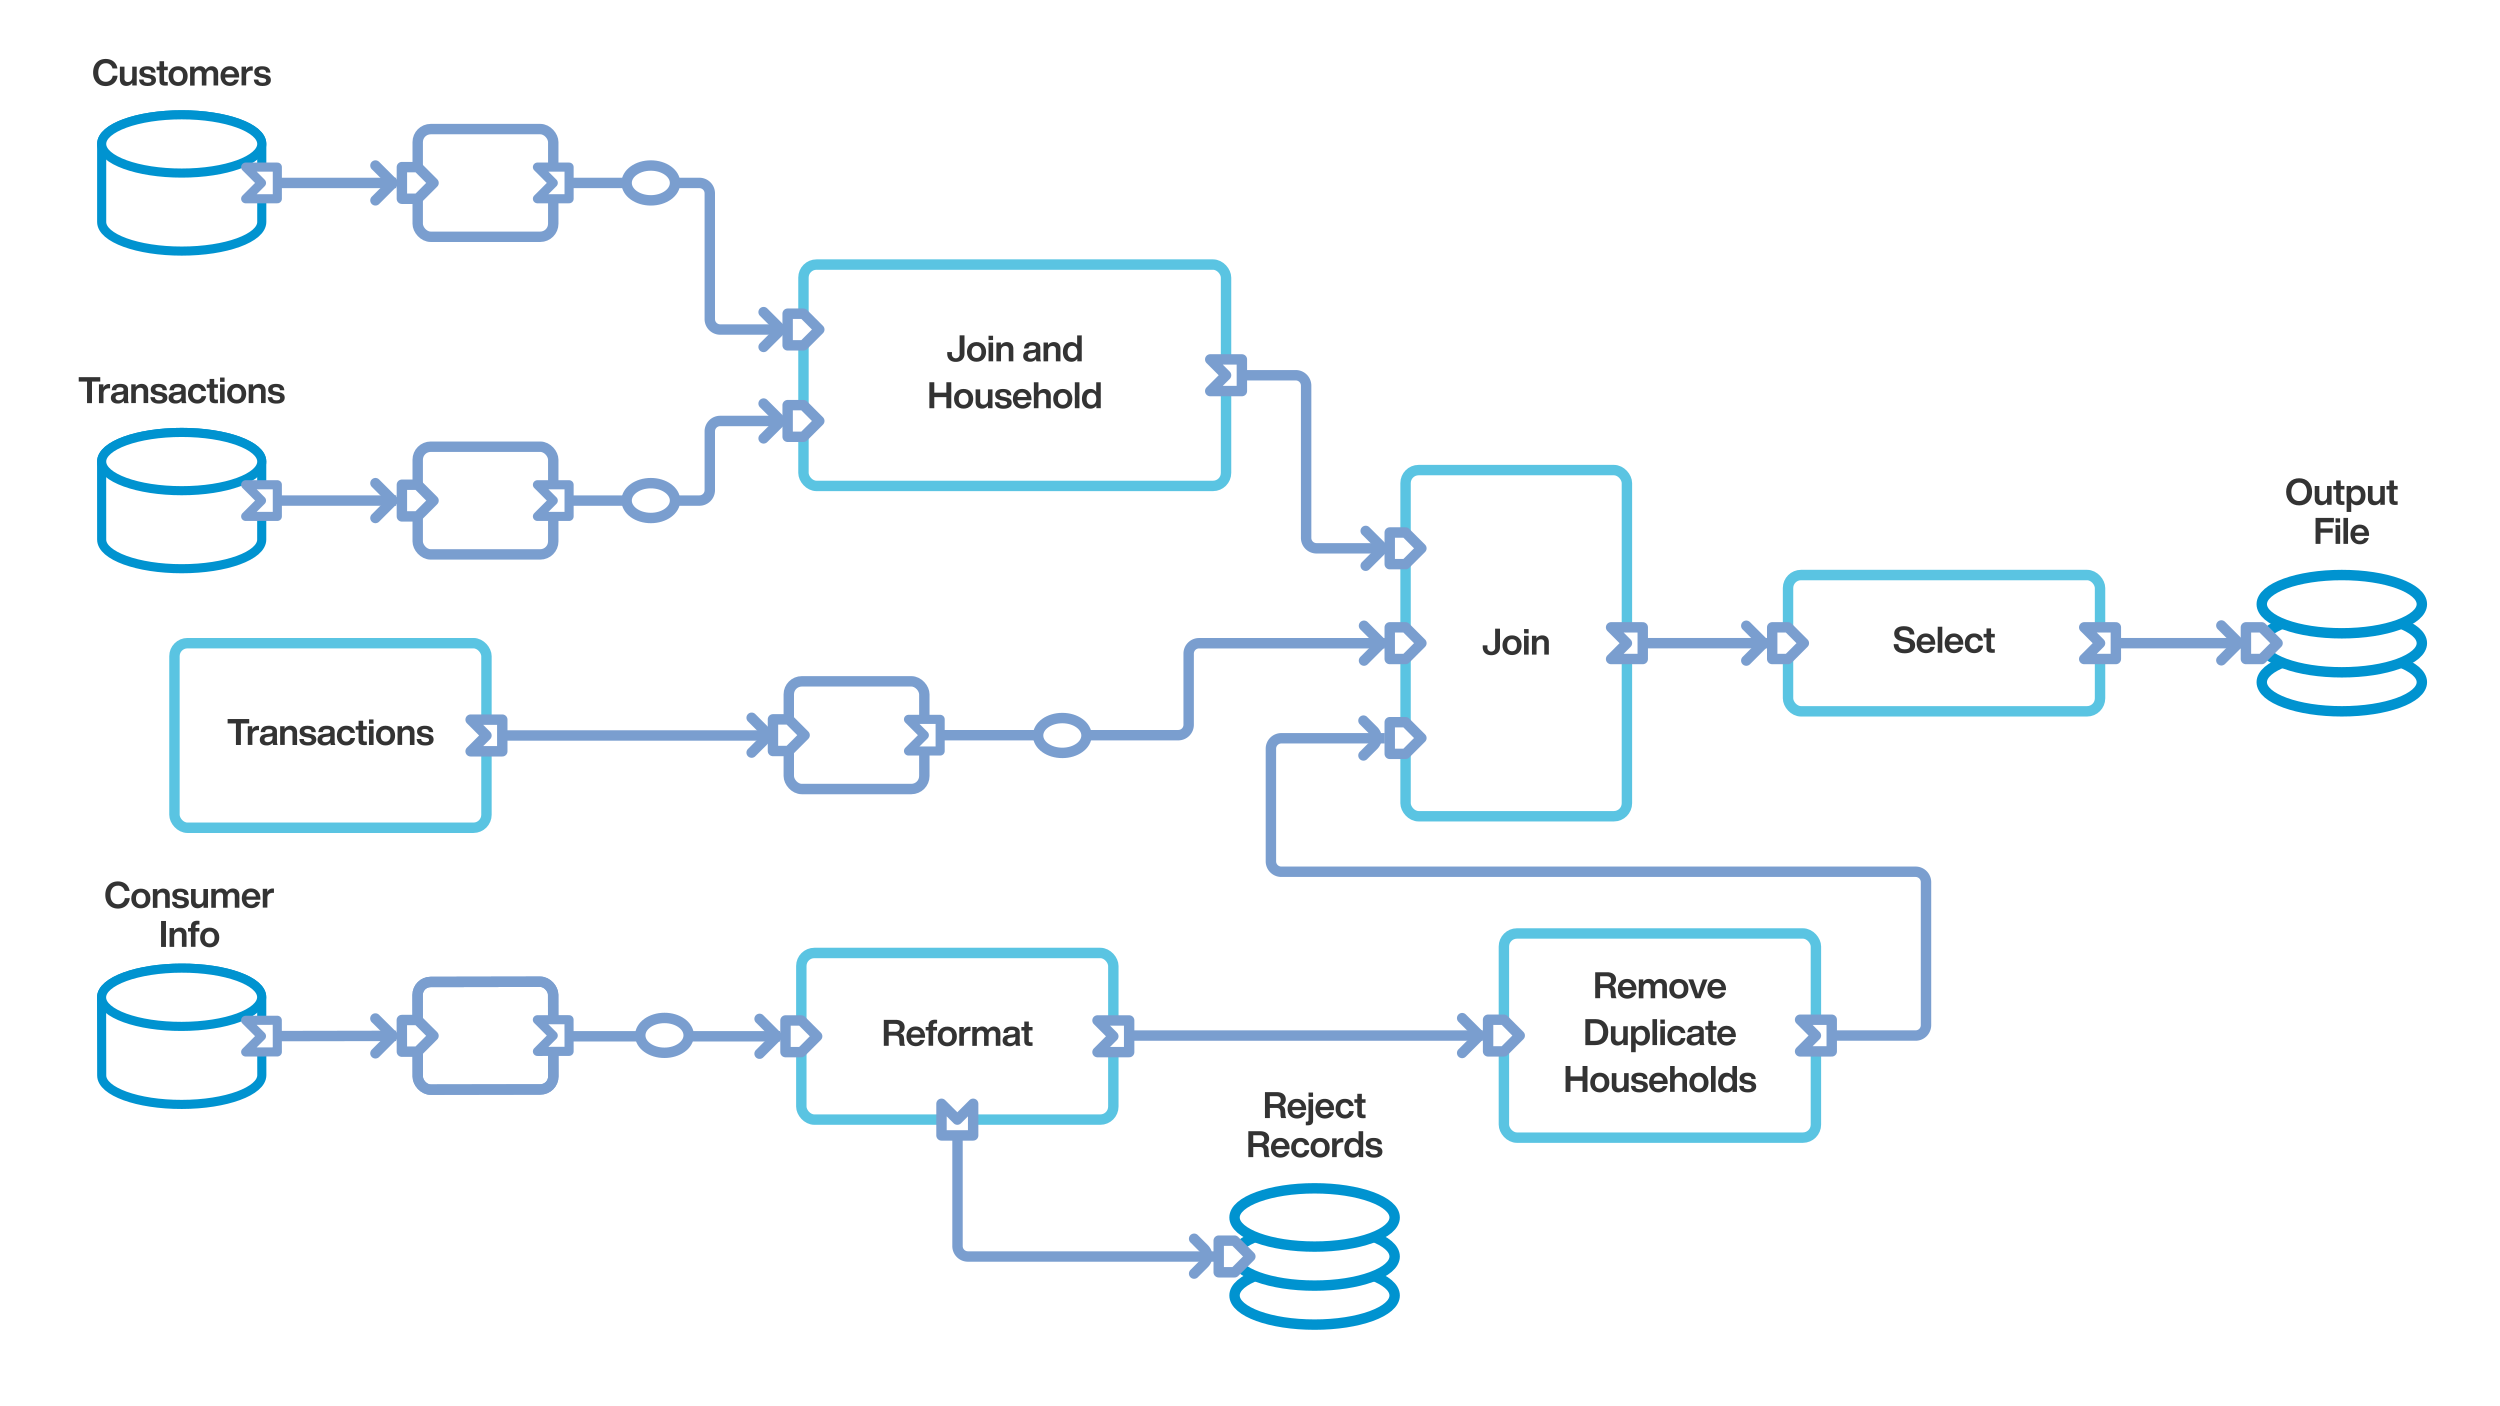 <svg id="Layer_1" data-name="Layer 1" xmlns="http://www.w3.org/2000/svg" xmlns:xlink="http://www.w3.org/1999/xlink" viewBox="0 0 1920 1080"><defs><filter id="Dropshadow_Rev02" x="0" y="0" width="200%" height="200%" name="Dropshadow_Rev02"><feOffset result="offOut" dx="6" dy="8" in="SourceGraphic"/><feColorMatrix result="matrixOut" values="0 0 0 0 0 0 0 0 0 0 0 0 0 0 0 0 0 0 0.5 0" in="offOut"/><feGaussianBlur result="blurOut" stdDeviation="10" in="matrixOut"/></filter></defs><g filter="url(#Dropshadow_Rev02)"><path d="M1071.09,965c0-5.76-6-11-15.82-15,9.83-4,15.82-9.22,15.82-15,0-12.36-27.53-22.38-61.48-22.38s-61.49,10-61.49,22.38c0,5.76,6,11,15.82,15-9.83,4-15.82,9.22-15.82,15s6,11,15.82,15c-9.83,4-15.82,9.22-15.82,15,0,12.36,27.53,22.38,61.49,22.38s61.48-10,61.48-22.38c0-5.76-6-11-15.82-15C1065.1,976,1071.09,970.73,1071.09,965Z" fill="#fff"/></g><path d="M933.47,965H743.37a8,8,0,0,1-8-8V827.62" fill="none" stroke="#7a9ecf" stroke-miterlimit="10" stroke-width="8"/><path d="M917.09,951.37l7.72,7.72a8,8,0,0,1,0,11.31l-7.72,7.72" fill="none" stroke="#7a9ecf" stroke-linecap="round" stroke-linejoin="round" stroke-width="8"/><line x1="1188.68" y1="493.96" x2="1357.02" y2="493.96" fill="none" stroke="#7a9ecf" stroke-miterlimit="10" stroke-width="8"/><polyline points="1341.14 480.58 1354.52 493.96 1341.14 507.34" fill="none" stroke="#7a9ecf" stroke-linecap="round" stroke-linejoin="round" stroke-width="8"/><line x1="1552.04" y1="493.96" x2="1722.37" y2="493.96" fill="none" stroke="#7a9ecf" stroke-miterlimit="10" stroke-width="8"/><polyline points="1705.99 480.36 1719.37 493.74 1705.99 507.12" fill="none" stroke="#7a9ecf" stroke-linecap="round" stroke-linejoin="round" stroke-width="8"/><line x1="312.81" y1="564.85" x2="593.63" y2="564.85" fill="none" stroke="#7a9ecf" stroke-miterlimit="10" stroke-width="8"/><polyline points="577.26 551.24 590.63 564.62 577.26 578" fill="none" stroke="#7a9ecf" stroke-linecap="round" stroke-linejoin="round" stroke-width="8"/><path d="M424.91,140.5H537.12a8,8,0,0,1,8,8v96.58a8,8,0,0,0,8,8h49.29" fill="none" stroke="#7a9ecf" stroke-miterlimit="10" stroke-width="8"/><polyline points="586.44 239.7 599.82 253.08 586.44 266.45" fill="none" stroke="#7a9ecf" stroke-linecap="round" stroke-miterlimit="10" stroke-width="8"/><path d="M887.31,288.19h107.8a8,8,0,0,1,8,8V413.11a8,8,0,0,0,8,8h53.71" fill="none" stroke="#7a9ecf" stroke-miterlimit="10" stroke-width="8"/><polyline points="1048.85 407.74 1062.23 421.12 1048.85 434.49" fill="none" stroke="#7a9ecf" stroke-linecap="round" stroke-miterlimit="10" stroke-width="8"/><path d="M424.9,384.44H537.12a8,8,0,0,0,8-8V331.3a8,8,0,0,1,8-8h49.29" fill="none" stroke="#7a9ecf" stroke-miterlimit="10" stroke-width="8"/><polyline points="586.44 309.92 599.82 323.3 586.44 336.68" fill="none" stroke="#7a9ecf" stroke-linecap="round" stroke-miterlimit="10" stroke-width="8"/><path d="M709.89,564.62h195a8,8,0,0,0,8-8V502a8,8,0,0,1,8-8h142.68" fill="none" stroke="#7a9ecf" stroke-miterlimit="10" stroke-width="8"/><polyline points="1047.55 480.58 1060.93 493.96 1047.55 507.34" fill="none" stroke="#7a9ecf" stroke-linecap="round" stroke-miterlimit="10" stroke-width="8"/><line x1="133.98" y1="140.5" x2="304.31" y2="140.5" fill="none" stroke="#7a9ecf" stroke-miterlimit="10" stroke-width="8"/><polyline points="288.34 127.12 301.72 140.5 288.34 153.88" fill="none" stroke="#7a9ecf" stroke-linecap="round" stroke-miterlimit="10" stroke-width="8"/><line x1="133.98" y1="384.44" x2="304.31" y2="384.44" fill="none" stroke="#7a9ecf" stroke-miterlimit="10" stroke-width="8"/><polyline points="288.34 371.06 301.72 384.44 288.34 397.82" fill="none" stroke="#7a9ecf" stroke-linecap="round" stroke-miterlimit="10" stroke-width="8"/><g filter="url(#Dropshadow_Rev02)"><rect x="617.06" y="203.19" width="324.54" height="170" rx="10" fill="#fff"/></g><rect x="617.06" y="203.19" width="324.54" height="170" rx="10" fill="#fff"/><rect x="617.06" y="203.19" width="324.54" height="170" rx="10" fill="none" stroke="#5ac4e2" stroke-miterlimit="10" stroke-width="8"/><g filter="url(#Dropshadow_Rev02)"><rect x="1079.47" y="361.03" width="170" height="265.85" rx="10" fill="#fff"/></g><rect x="1079.47" y="361.03" width="170" height="265.85" rx="10" fill="#fff"/><rect x="1079.47" y="361.03" width="170" height="265.85" rx="10" fill="none" stroke="#5ac4e2" stroke-miterlimit="10" stroke-width="8"/><g filter="url(#Dropshadow_Rev02)"><rect x="1373.21" y="441.62" width="239.62" height="104.68" rx="10" fill="#fff"/></g><rect x="1373.21" y="441.62" width="239.62" height="104.68" rx="10" fill="#fff"/><rect x="1373.21" y="441.62" width="239.62" height="104.68" rx="10" fill="none" stroke="#5ac4e2" stroke-miterlimit="10" stroke-width="8"/><polygon points="1067.32 506.12 1067.32 481.81 1079.47 481.81 1091.63 493.96 1079.47 506.12 1067.32 506.12" fill="#fff" stroke="#7a9ecf" stroke-linejoin="round" stroke-width="8"/><polygon points="1067.32 433.27 1067.32 408.96 1079.47 408.96 1091.63 421.12 1079.47 433.27 1067.32 433.27" fill="#fff" stroke="#7a9ecf" stroke-linejoin="round" stroke-width="8"/><polygon points="1067.32 578.96 1067.32 554.65 1079.47 554.65 1091.63 566.81 1079.47 578.96 1067.32 578.96" fill="#fff" stroke="#7a9ecf" stroke-linejoin="round" stroke-width="8"/><polygon points="1361.05 506.12 1361.05 481.81 1373.21 481.81 1385.36 493.96 1373.21 506.12 1361.05 506.12" fill="#fff" stroke="#7a9ecf" stroke-linejoin="round" stroke-width="8"/><g filter="url(#Dropshadow_Rev02)"><path d="M1860,494c0-5.76-6-11-15.82-15,9.83-4,15.82-9.22,15.82-15,0-12.36-27.53-22.38-61.48-22.38S1737,451.64,1737,464c0,5.76,6,11,15.82,15-9.83,4-15.82,9.22-15.82,15s6,11,15.82,15c-9.83,4-15.82,9.22-15.82,15,0,12.36,27.53,22.38,61.49,22.38s61.48-10,61.48-22.38c0-5.76-6-11-15.82-15C1854,505,1860,499.72,1860,494Z" fill="#fff"/></g><ellipse cx="1798.51" cy="523.92" rx="61.48" ry="22.38" fill="#fff"/><ellipse cx="1798.51" cy="523.92" rx="61.48" ry="22.38" fill="none" stroke="#0093d0" stroke-miterlimit="10" stroke-width="8"/><ellipse cx="1798.51" cy="493.96" rx="61.48" ry="22.38" fill="#fff"/><ellipse cx="1798.51" cy="493.96" rx="61.48" ry="22.38" fill="none" stroke="#0093d0" stroke-miterlimit="10" stroke-width="8"/><ellipse cx="1798.51" cy="464" rx="61.48" ry="22.38" fill="#fff"/><ellipse cx="1798.51" cy="464" rx="61.48" ry="22.38" fill="none" stroke="#0093d0" stroke-miterlimit="10" stroke-width="8"/><polygon points="1724.87 506.12 1724.87 481.81 1737.02 481.81 1749.18 493.96 1737.02 506.12 1724.87 506.12" fill="#fff" stroke="#7a9ecf" stroke-linejoin="round" stroke-width="8"/><g filter="url(#Dropshadow_Rev02)"><path d="M78.08,170.46c0,12.36,27.52,22.38,61.48,22.38s61.48-10,61.48-22.38V110.54c0-12.36-27.52-22.38-61.48-22.38s-61.48,10-61.48,22.38Z" fill="#fff"/></g><path d="M78.08,170.46c0,12.36,27.52,22.38,61.48,22.38s61.48-10,61.48-22.38V110.54c0-12.36-27.52-22.38-61.48-22.38s-61.48,10-61.48,22.38Z" fill="#fff"/><path d="M78.08,170.46c0,12.36,27.52,22.38,61.48,22.38s61.48-10,61.48-22.38V110.54c0-12.36-27.52-22.38-61.48-22.38s-61.48,10-61.48,22.38Z" fill="none" stroke="#0093d0" stroke-miterlimit="10" stroke-width="7"/><ellipse cx="139.56" cy="110.54" rx="61.48" ry="22.38" fill="#fff"/><ellipse cx="139.56" cy="110.54" rx="61.48" ry="22.38" fill="none" stroke="#0093d0" stroke-miterlimit="10" stroke-width="7"/><polygon points="212.99 152.65 212.99 128.34 188.68 128.34 200.83 140.5 188.68 152.65 212.99 152.65" fill="#fff" stroke="#7a9ecf" stroke-linejoin="round" stroke-width="7"/><g filter="url(#Dropshadow_Rev02)"><path d="M78.08,414.4c0,12.36,27.52,22.38,61.48,22.38S201,426.76,201,414.4V354.48c0-12.36-27.52-22.38-61.48-22.38s-61.48,10-61.48,22.38Z" fill="#fff"/></g><path d="M78.08,414.4c0,12.36,27.52,22.38,61.48,22.38S201,426.76,201,414.4V354.48c0-12.36-27.52-22.38-61.48-22.38s-61.48,10-61.48,22.38Z" fill="#fff"/><path d="M78.08,414.4c0,12.36,27.52,22.38,61.48,22.38S201,426.76,201,414.4V354.48c0-12.36-27.52-22.38-61.48-22.38s-61.48,10-61.48,22.38Z" fill="none" stroke="#0093d0" stroke-miterlimit="10" stroke-width="7"/><ellipse cx="139.56" cy="354.48" rx="61.48" ry="22.38" fill="#fff"/><ellipse cx="139.56" cy="354.48" rx="61.48" ry="22.38" fill="none" stroke="#0093d0" stroke-miterlimit="10" stroke-width="7"/><polygon points="212.99 396.59 212.99 372.29 188.68 372.29 200.83 384.44 188.68 396.59 212.99 396.59" fill="#fff" stroke="#7a9ecf" stroke-linejoin="round" stroke-width="7"/><polygon points="953.76 300.34 953.76 276.04 929.45 276.03 941.61 288.19 929.45 300.34 953.76 300.34" fill="#fff" stroke="#7a9ecf" stroke-linejoin="round" stroke-width="8"/><polygon points="1261.63 506.12 1261.63 481.81 1237.32 481.81 1249.47 493.96 1237.32 506.12 1261.63 506.12" fill="#fff" stroke="#7a9ecf" stroke-linejoin="round" stroke-width="8"/><polygon points="1624.98 506.12 1624.98 481.81 1600.67 481.81 1612.83 493.96 1600.67 506.12 1624.98 506.12" fill="#fff" stroke="#7a9ecf" stroke-linejoin="round" stroke-width="8"/><path d="M71.52,55.69c0-6.44,3.89-10.42,9.66-10.42,4.43,0,8.18,2.38,9,7.31H86.39a5,5,0,0,0-5.21-4c-3.55,0-5.71,2.66-5.71,7.11s2.16,7.11,5.71,7.11a5.16,5.16,0,0,0,5.35-4.65h3.78c-.56,5.27-4.56,7.95-9.13,7.95C75.5,66.1,71.52,62.13,71.52,55.69Z" fill="#333"/><path d="M105,51.21V65.66h-3.42v-2.1A5.32,5.32,0,0,1,97.08,66c-3,0-5-1.76-5-5.21V51.21h3.53v9a2.41,2.41,0,0,0,2.72,2.74c1.54,0,3.22-1.06,3.22-3.64V51.21Z" fill="#333"/><path d="M106.77,61.06h3.45c.19,1.82,1.12,2.47,3.22,2.47s2.85-.65,2.85-1.74-.64-1.54-2.83-1.9l-1.65-.28c-3.11-.53-4.73-1.91-4.73-4.37,0-2.72,2.13-4.37,6-4.37,4.45,0,6.27,1.94,6.39,4.9h-3.34c-.08-1.85-1.23-2.38-3.05-2.38s-2.52.65-2.52,1.68.84,1.49,2.41,1.77l1.82.28c3.47.61,5,1.9,5,4.39,0,2.91-2.38,4.54-6.41,4.54S107,64.56,106.77,61.06Z" fill="#333"/><path d="M126,53.9v7.81c0,.95.47,1.26,1.65,1.26h1.2v2.69c-.64,0-1.29.11-1.85.11-3,0-4.5-1-4.5-3.7V53.9h-2.24V51.21h2.24V47H126v4.2h2.85V53.9Z" fill="#333"/><path d="M129.43,58.43c0-4.59,3-7.56,7.37-7.56s7.33,3,7.33,7.56S141.19,66,136.8,66,129.43,63,129.43,58.43Zm11.12,0c0-3-1.48-4.65-3.75-4.65s-3.75,1.6-3.75,4.65,1.45,4.65,3.75,4.65S140.55,61.48,140.55,58.43Z" fill="#333"/><path d="M167.54,56.11v9.55H164v-9c0-1.85-.81-2.75-2.49-2.75s-3,1.07-3,3.78v8H155v-9c0-1.85-.84-2.75-2.52-2.75-1.48,0-3,1.07-3,3.78v8H146V51.21h3.41v2.07a4.71,4.71,0,0,1,4.12-2.41A4.58,4.58,0,0,1,158,53.56a5.21,5.21,0,0,1,4.48-2.69C165.72,50.87,167.54,52.92,167.54,56.11Z" fill="#333"/><path d="M183.67,59.52H172.86c.26,2.58,1.71,3.73,3.76,3.73a3.29,3.29,0,0,0,3.3-2.07h3.39c-.73,2.94-3.25,4.81-6.72,4.81-4.26,0-7.2-2.94-7.2-7.56s2.86-7.56,7.14-7.56c4.43,0,7.14,3.22,7.14,7.82Zm-10.78-2.46h7.25a3.57,3.57,0,0,0-3.64-3.44C174.63,53.62,173.23,54.68,172.89,57.06Z" fill="#333"/><path d="M194.12,51v3.25h-.9c-2.6,0-4.17,1.29-4.17,4v7.34h-3.53V51.21h3.42v2.57a4.41,4.41,0,0,1,4.31-2.8A4.25,4.25,0,0,1,194.12,51Z" fill="#333"/><path d="M194.91,61.06h3.44c.2,1.82,1.13,2.47,3.23,2.47s2.85-.65,2.85-1.74-.64-1.54-2.83-1.9L200,59.61c-3.11-.53-4.73-1.91-4.73-4.37,0-2.72,2.13-4.37,6-4.37,4.45,0,6.27,1.94,6.39,4.9h-3.34c-.08-1.85-1.23-2.38-3-2.38s-2.52.65-2.52,1.68.84,1.49,2.41,1.77l1.82.28c3.47.61,5,1.9,5,4.39,0,2.91-2.38,4.54-6.41,4.54S195.14,64.56,194.91,61.06Z" fill="#333"/><g filter="url(#Dropshadow_Rev02)"><rect x="320.8" y="343.08" width="104.1" height="82.71" rx="10" fill="#fff"/></g><rect x="320.8" y="343.08" width="104.1" height="82.71" rx="10" fill="#fff"/><rect x="320.8" y="343.08" width="104.1" height="82.71" rx="10" fill="none" stroke="#7a9ecf" stroke-miterlimit="10" stroke-width="8"/><polygon points="308.65 396.59 308.65 372.29 320.81 372.29 332.96 384.44 320.81 396.59 308.65 396.59" fill="#fff" stroke="#7a9ecf" stroke-linejoin="round" stroke-width="8"/><polygon points="437.06 396.59 437.06 372.29 412.75 372.29 424.9 384.44 412.75 396.59 437.06 396.59" fill="#fff" stroke="#7a9ecf" stroke-linejoin="round" stroke-width="7"/><g filter="url(#Dropshadow_Rev02)"><rect x="320.8" y="99.14" width="104.1" height="82.71" rx="10" fill="#fff"/></g><rect x="320.8" y="99.14" width="104.1" height="82.71" rx="10" fill="#fff"/><rect x="320.8" y="99.14" width="104.1" height="82.71" rx="10" fill="none" stroke="#7a9ecf" stroke-miterlimit="10" stroke-width="8"/><polygon points="308.65 152.65 308.65 128.34 320.81 128.34 332.96 140.5 320.81 152.65 308.65 152.65" fill="#fff" stroke="#7a9ecf" stroke-linejoin="round" stroke-width="8"/><polygon points="437.06 152.65 437.06 128.34 412.75 128.34 424.9 140.5 412.75 152.65 437.06 152.65" fill="#fff" stroke="#7a9ecf" stroke-linejoin="round" stroke-width="7"/><g filter="url(#Dropshadow_Rev02)"><rect x="605.79" y="523.27" width="104.1" height="82.71" rx="10" fill="#fff"/></g><rect x="605.79" y="523.27" width="104.1" height="82.71" rx="10" fill="#fff"/><rect x="605.79" y="523.27" width="104.1" height="82.71" rx="10" fill="none" stroke="#7a9ecf" stroke-miterlimit="10" stroke-width="8"/><polygon points="593.63 576.77 593.63 552.47 605.79 552.47 617.94 564.62 605.79 576.77 593.63 576.77" fill="#fff" stroke="#7a9ecf" stroke-linejoin="round" stroke-width="8"/><polygon points="722.04 576.77 722.04 552.47 697.73 552.47 709.89 564.62 697.73 576.77 722.04 576.77" fill="#fff" stroke="#7a9ecf" stroke-linejoin="round" stroke-width="7"/><path d="M77,293.05H70.65V309.6H66.84V293.05H60.46v-3.39H77Z" fill="#333"/><path d="M84.55,295v3.25h-.9c-2.6,0-4.17,1.29-4.17,4v7.34H76V295.15h3.42v2.57a4.41,4.41,0,0,1,4.31-2.8A4.25,4.25,0,0,1,84.55,295Z" fill="#333"/><path d="M95.41,309.6a4.51,4.51,0,0,1-.39-1.77,5.36,5.36,0,0,1-4.65,2.1c-3.08,0-5.21-1.54-5.21-4.34,0-2.41,1.46-4.11,5.54-4.51l2.19-.19c1.34-.17,2-.59,2-1.65s-.59-1.8-2.63-1.8-2.86.54-3,2.3H85.83c.2-3.05,2-4.93,6.5-4.93,4.31,0,6,1.74,6,4.34v7.7a5.4,5.4,0,0,0,.59,2.75Zm-.48-5.72v-1.31a2.86,2.86,0,0,1-1.65.59l-1.9.22c-2,.22-2.61.92-2.61,2.07s.81,2,2.44,2C93.08,307.41,94.93,306.4,94.93,303.88Z" fill="#333"/><path d="M113.79,300v9.58h-3.53v-9a2.41,2.41,0,0,0-2.71-2.75c-1.54,0-3.22,1.07-3.22,3.64v8.1H100.8V295.15h3.41v2.07a5.35,5.35,0,0,1,4.51-2.41C111.75,294.81,113.79,296.58,113.79,300Z" fill="#333"/><path d="M115.48,305h3.44c.2,1.82,1.12,2.47,3.22,2.47s2.86-.65,2.86-1.74-.65-1.54-2.83-1.9l-1.65-.28c-3.11-.53-4.73-1.91-4.73-4.37,0-2.72,2.12-4.37,6-4.37,4.45,0,6.27,1.94,6.38,4.9h-3.33c-.08-1.85-1.23-2.38-3-2.38s-2.52.65-2.52,1.68.84,1.49,2.41,1.77l1.82.28c3.47.61,5,1.9,5,4.39,0,2.91-2.38,4.54-6.41,4.54S115.7,308.5,115.48,305Z" fill="#333"/><path d="M139.75,309.6a4.68,4.68,0,0,1-.4-1.77,5.35,5.35,0,0,1-4.64,2.1c-3.08,0-5.21-1.54-5.21-4.34,0-2.41,1.45-4.11,5.54-4.51l2.19-.19c1.34-.17,2-.59,2-1.65s-.59-1.8-2.63-1.8-2.86.54-3,2.3h-3.47c.2-3.05,2-4.93,6.5-4.93,4.31,0,6,1.74,6,4.34v7.7a5.51,5.51,0,0,0,.58,2.75Zm-.48-5.72v-1.31a2.89,2.89,0,0,1-1.65.59l-1.91.22c-2,.22-2.6.92-2.6,2.07s.81,2,2.44,2C137.42,307.41,139.27,306.4,139.27,303.88Z" fill="#333"/><path d="M144.38,302.37c0-4.62,2.83-7.56,7.14-7.56,3.78,0,6.3,2.16,6.72,5.55h-3.52a3,3,0,0,0-3.2-2.61c-2.1,0-3.52,1.46-3.52,4.62s1.48,4.62,3.52,4.62a3.07,3.07,0,0,0,3.25-2.77h3.53c-.39,3.53-3.08,5.71-6.78,5.71C147.24,309.93,144.38,307,144.38,302.37Z" fill="#333"/><path d="M164.52,297.84v7.81c0,1,.48,1.26,1.65,1.26h1.21v2.69c-.65,0-1.29.11-1.85.11-3.05,0-4.51-1-4.51-3.7v-8.17h-2.24v-2.69H161V291h3.5v4.2h2.86v2.69Z" fill="#333"/><path d="M169,295.15h3.52V309.6H169Zm0-5.18h3.48v3.3H169Z" fill="#333"/><path d="M174.39,302.37c0-4.59,3-7.56,7.36-7.56s7.34,3,7.34,7.56-2.94,7.56-7.34,7.56S174.39,307,174.39,302.37Zm11.11,0c0-3.05-1.48-4.65-3.75-4.65s-3.75,1.6-3.75,4.65,1.45,4.65,3.75,4.65S185.5,305.42,185.5,302.37Z" fill="#333"/><path d="M204,300v9.58h-3.53v-9a2.41,2.41,0,0,0-2.71-2.75c-1.54,0-3.22,1.07-3.22,3.64v8.1H191V295.15h3.42v2.07a5.32,5.32,0,0,1,4.5-2.41C201.91,294.81,204,296.58,204,300Z" fill="#333"/><path d="M205.64,305h3.44c.2,1.82,1.12,2.47,3.22,2.47s2.86-.65,2.86-1.74-.64-1.54-2.83-1.9l-1.65-.28c-3.11-.53-4.73-1.91-4.73-4.37,0-2.72,2.13-4.37,6-4.37,4.45,0,6.27,1.94,6.38,4.9H215c-.08-1.85-1.23-2.38-3.05-2.38s-2.52.65-2.52,1.68.84,1.49,2.41,1.77l1.82.28c3.47.61,5,1.9,5,4.39,0,2.91-2.38,4.54-6.41,4.54S205.86,308.5,205.64,305Z" fill="#333"/><path d="M727.47,271.67v-1.29h3.61v1.29a3,3,0,1,0,5.91,0V257.56h3.75v14.11c0,3.64-2.35,6.27-6.69,6.27C729.9,277.94,727.47,275.51,727.47,271.67Z" fill="#333"/><path d="M742.63,270.27c0-4.59,3-7.56,7.36-7.56s7.34,3,7.34,7.56-2.94,7.56-7.34,7.56S742.63,274.86,742.63,270.27Zm11.11,0c0-3-1.48-4.65-3.75-4.65s-3.75,1.6-3.75,4.65,1.45,4.65,3.75,4.65S753.74,273.32,753.74,270.27Z" fill="#333"/><path d="M759.2,263.05h3.53V277.5H759.2Zm0-5.18h3.47v3.3h-3.47Z" fill="#333"/><path d="M778.24,267.92v9.58h-3.52v-9a2.42,2.42,0,0,0-2.72-2.75c-1.54,0-3.22,1.07-3.22,3.64v8.1h-3.53V263.05h3.42v2.07a5.32,5.32,0,0,1,4.51-2.41C776.2,262.71,778.24,264.48,778.24,267.92Z" fill="#333"/><path d="M796.05,277.5a4.94,4.94,0,0,1-.39-1.77,5.35,5.35,0,0,1-4.65,2.1c-3.08,0-5.21-1.54-5.21-4.34,0-2.41,1.46-4.11,5.55-4.51l2.18-.19c1.35-.17,2.05-.59,2.05-1.65s-.59-1.8-2.64-1.8-2.85.54-3,2.3h-3.47c.19-3.05,2-4.93,6.49-4.93,4.31,0,6,1.74,6,4.34v7.7a5.5,5.5,0,0,0,.59,2.75Zm-.47-5.72v-1.31a2.93,2.93,0,0,1-1.66.59l-1.9.22c-2,.22-2.6.92-2.6,2.07s.81,2,2.43,2C793.73,275.31,795.58,274.3,795.58,271.78Z" fill="#333"/><path d="M814.43,267.92v9.58h-3.52v-9a2.42,2.42,0,0,0-2.72-2.75c-1.54,0-3.22,1.07-3.22,3.64v8.1h-3.53V263.05h3.42v2.07a5.32,5.32,0,0,1,4.51-2.41C812.39,262.71,814.43,264.48,814.43,267.92Z" fill="#333"/><path d="M830.78,257.56V277.5h-3.41v-2a5.23,5.23,0,0,1-4.57,2.35c-4,0-6.49-3-6.49-7.56s2.49-7.56,6.49-7.56a5.14,5.14,0,0,1,4.45,2.21v-7.36Zm-3.44,12.71c0-3-1.43-4.65-3.73-4.65s-3.69,1.71-3.69,4.76,1.43,4.54,3.69,4.54S827.34,273.32,827.34,270.27Z" fill="#333"/><path d="M730.59,293.56V313.5h-3.78V305h-9.27v8.52h-3.78V293.56h3.78v8h9.27v-8Z" fill="#333"/><path d="M732.71,306.27c0-4.59,3-7.56,7.36-7.56s7.34,3,7.34,7.56-2.94,7.56-7.34,7.56S732.71,310.86,732.71,306.27Zm11.11,0c0-3-1.48-4.65-3.75-4.65s-3.75,1.6-3.75,4.65,1.46,4.65,3.75,4.65S743.82,309.32,743.82,306.27Z" fill="#333"/><path d="M762.23,299.05V313.5h-3.42v-2.1a5.32,5.32,0,0,1-4.54,2.43c-3,0-5-1.76-5-5.21v-9.57h3.53v9a2.41,2.41,0,0,0,2.72,2.74c1.54,0,3.22-1.06,3.22-3.64v-8.09Z" fill="#333"/><path d="M764,308.9h3.45c.19,1.82,1.12,2.47,3.22,2.47s2.85-.65,2.85-1.74-.64-1.54-2.83-1.9l-1.65-.28c-3.11-.53-4.73-1.91-4.73-4.37,0-2.72,2.13-4.37,6-4.37,4.45,0,6.27,1.93,6.39,4.9h-3.34c-.08-1.85-1.23-2.38-3-2.38s-2.52.65-2.52,1.68.84,1.49,2.41,1.77L772,305c3.47.61,5,1.9,5,4.39,0,2.91-2.38,4.54-6.41,4.54S764.19,312.4,764,308.9Z" fill="#333"/><path d="M792.19,307.36h-10.8c.25,2.58,1.7,3.73,3.75,3.73a3.29,3.29,0,0,0,3.3-2.07h3.39c-.73,2.94-3.25,4.81-6.72,4.81-4.26,0-7.2-2.94-7.2-7.56s2.86-7.56,7.14-7.56c4.43,0,7.14,3.22,7.14,7.81Zm-10.78-2.46h7.26a3.57,3.57,0,0,0-3.64-3.44C783.15,301.46,781.75,302.52,781.41,304.9Z" fill="#333"/><path d="M807,303.92v9.58h-3.53v-9a2.42,2.42,0,0,0-2.72-2.75c-1.54,0-3.22,1.07-3.22,3.64v8.1H794V293.56h3.53V301a5.29,5.29,0,0,1,4.4-2.27C805,298.71,807,300.48,807,303.92Z" fill="#333"/><path d="M808.86,306.27c0-4.59,3-7.56,7.37-7.56s7.33,3,7.33,7.56-2.94,7.56-7.33,7.56S808.86,310.86,808.86,306.27Zm11.12,0c0-3-1.49-4.65-3.75-4.65s-3.76,1.6-3.76,4.65,1.46,4.65,3.76,4.65S820,309.32,820,306.27Z" fill="#333"/><path d="M825.47,293.56H829V313.5h-3.52Z" fill="#333"/><path d="M845.38,293.56V313.5H842v-2a5.22,5.22,0,0,1-4.57,2.35c-4,0-6.49-3-6.49-7.56s2.49-7.56,6.49-7.56a5.16,5.16,0,0,1,4.46,2.21v-7.36Zm-3.44,12.71c0-3-1.43-4.65-3.72-4.65s-3.7,1.71-3.7,4.76,1.43,4.54,3.7,4.54S841.94,309.32,841.94,306.27Z" fill="#333"/><path d="M1138.73,496.93v-1.29h3.61v1.29a3,3,0,1,0,5.91,0V482.82H1152v14.11c0,3.64-2.35,6.27-6.69,6.27C1141.17,503.2,1138.73,500.76,1138.73,496.93Z" fill="#333"/><path d="M1153.89,495.53c0-4.6,3-7.56,7.37-7.56s7.33,3,7.33,7.56-2.94,7.56-7.33,7.56S1153.89,500.12,1153.89,495.53Zm11.12,0c0-3.06-1.49-4.65-3.75-4.65s-3.76,1.59-3.76,4.65,1.46,4.64,3.76,4.64S1165,498.58,1165,495.53Z" fill="#333"/><path d="M1170.46,488.3H1174v14.45h-3.53Zm0-5.18H1174v3.31h-3.47Z" fill="#333"/><path d="M1189.51,493.17v9.58H1186v-9a2.41,2.41,0,0,0-2.71-2.74c-1.54,0-3.22,1.06-3.22,3.64v8.09h-3.53V488.3h3.41v2.08a5.32,5.32,0,0,1,4.51-2.41C1187.47,488,1189.51,489.73,1189.51,493.17Z" fill="#333"/><path d="M1454.32,494.69H1458c.06,3.14,2.16,4,4.93,4,2.6,0,4-1,4-2.89,0-1.57-1-2.27-4.09-2.88l-1.68-.34c-3.86-.73-6.41-2.43-6.41-6.05,0-3.3,2.6-5.62,7.39-5.62,5.6,0,8,2.63,8.12,6.38h-3.66c-.14-2.13-1.24-3.33-4.4-3.33-2.41,0-3.58.95-3.58,2.46s.92,2.33,3.89,2.94l1.73.34c4.71.92,6.61,2.74,6.61,5.91,0,3.94-3.08,6.13-8.06,6.13C1457.54,501.72,1454.35,499.28,1454.32,494.69Z" fill="#333"/><path d="M1486.27,495.14h-10.8c.25,2.57,1.7,3.72,3.75,3.72a3.28,3.28,0,0,0,3.3-2.07h3.39c-.73,2.94-3.25,4.82-6.72,4.82-4.26,0-7.2-2.94-7.2-7.56s2.86-7.56,7.14-7.56,7.14,3.22,7.14,7.81Zm-10.78-2.47h7.26a3.57,3.57,0,0,0-3.64-3.44C1477.23,489.23,1475.83,490.29,1475.49,492.67Z" fill="#333"/><path d="M1488.16,481.33h3.53v19.94h-3.53Z" fill="#333"/><path d="M1507.84,495.14H1497c.25,2.57,1.71,3.72,3.75,3.72a3.3,3.3,0,0,0,3.31-2.07h3.38c-.72,2.94-3.24,4.82-6.72,4.82-4.25,0-7.19-2.94-7.19-7.56s2.86-7.56,7.14-7.56,7.14,3.22,7.14,7.81Zm-10.78-2.47h7.25a3.57,3.57,0,0,0-3.64-3.44C1498.79,489.23,1497.39,490.29,1497.06,492.67Z" fill="#333"/><path d="M1509,494.05c0-4.62,2.83-7.56,7.14-7.56,3.78,0,6.3,2.15,6.72,5.54h-3.53a3,3,0,0,0-3.19-2.6c-2.1,0-3.53,1.45-3.53,4.62s1.49,4.62,3.53,4.62a3.07,3.07,0,0,0,3.25-2.78H1523c-.39,3.53-3.08,5.72-6.78,5.72C1511.89,501.61,1509,498.67,1509,494.05Z" fill="#333"/><path d="M1529.17,489.51v7.81c0,.95.48,1.26,1.65,1.26H1532v2.69c-.65.06-1.29.11-1.85.11-3.06,0-4.51-1-4.51-3.69v-8.18h-2.24v-2.69h2.24v-4.2h3.5v4.2H1532v2.69Z" fill="#333"/><line x1="855.03" y1="795.31" x2="1138.81" y2="795.31" fill="none" stroke="#7a9ecf" stroke-miterlimit="10" stroke-width="8"/><polyline points="1122.93 781.93 1136.31 795.31 1122.93 808.69" fill="none" stroke="#7a9ecf" stroke-linecap="round" stroke-linejoin="round" stroke-width="8"/><path d="M1063.52,567H984.06a8,8,0,0,0-8,8v86.51a8,8,0,0,0,8,8h487.11a8,8,0,0,1,8,8V787.31a8,8,0,0,1-8,8H1354.52" fill="none" stroke="#7a9ecf" stroke-miterlimit="10" stroke-width="8"/><path d="M1047.14,553.43l7.73,7.72a8,8,0,0,1,0,11.31l-7.73,7.73" fill="none" stroke="#7a9ecf" stroke-linecap="round" stroke-linejoin="round" stroke-width="8"/><g filter="url(#Dropshadow_Rev02)"><rect x="1155" y="716.91" width="239.62" height="156.8" rx="10" fill="#fff"/></g><rect x="1155" y="716.91" width="239.62" height="156.8" rx="10" fill="#fff"/><rect x="1155" y="716.91" width="239.62" height="156.8" rx="10" fill="none" stroke="#5ac4e2" stroke-miterlimit="10" stroke-width="8"/><polygon points="1142.85 807.46 1142.85 783.16 1155 783.16 1167.15 795.31 1155 807.46 1142.85 807.46" fill="#fff" stroke="#7a9ecf" stroke-linejoin="round" stroke-width="8"/><polygon points="1406.77 807.46 1406.77 783.16 1382.46 783.16 1394.62 795.31 1382.46 807.46 1406.77 807.46" fill="#fff" stroke="#7a9ecf" stroke-linejoin="round" stroke-width="8"/><path d="M1241.52,766.62h-3.9a4.9,4.9,0,0,1-.53-2.38l-.08-2.19c-.11-2.54-1.18-3.24-3.19-3.24h-4.93v7.81h-3.78V746.68h9c4.59,0,7,2.27,7,5.63a4.74,4.74,0,0,1-3.33,4.76c2.21.7,2.8,2.18,2.88,4.26l.17,3A4.58,4.58,0,0,0,1241.52,766.62Zm-7.59-10.78c2,0,3.36-1.06,3.36-3.11s-1.32-2.94-3.5-2.94h-4.9v6.05Z" fill="#333"/><path d="M1256.81,760.49H1246c.25,2.57,1.71,3.72,3.75,3.72a3.28,3.28,0,0,0,3.3-2.07h3.39c-.73,2.94-3.24,4.82-6.72,4.82-4.25,0-7.19-2.94-7.19-7.56s2.85-7.57,7.14-7.57,7.14,3.23,7.14,7.82ZM1246,758h7.25a3.57,3.57,0,0,0-3.64-3.44C1247.76,754.58,1246.36,755.64,1246,758Z" fill="#333"/><path d="M1280.19,757.07v9.55h-3.53v-9c0-1.85-.81-2.74-2.49-2.74s-3,1.06-3,3.78v8h-3.5v-9c0-1.85-.84-2.74-2.52-2.74-1.48,0-3,1.06-3,3.78v8h-3.53V752.17h3.41v2.07a4.71,4.71,0,0,1,4.12-2.41,4.58,4.58,0,0,1,4.48,2.69,5.21,5.21,0,0,1,4.48-2.69C1278.37,751.83,1280.19,753.88,1280.19,757.07Z" fill="#333"/><path d="M1282,759.4c0-4.6,3-7.57,7.37-7.57s7.33,3,7.33,7.57-2.94,7.56-7.33,7.56S1282,764,1282,759.4Zm11.12,0c0-3.06-1.49-4.65-3.75-4.65s-3.76,1.59-3.76,4.65,1.46,4.64,3.76,4.64S1293.16,762.45,1293.16,759.4Z" fill="#333"/><path d="M1311.42,752.17,1306,766.62H1302l-5.35-14.45h3.78l1.4,3.89c.76,2.38,1.54,5,2.27,7.37.73-2.44,1.51-5,2.27-7.39l1.4-3.87Z" fill="#333"/><path d="M1325.57,760.49h-10.8c.25,2.57,1.7,3.72,3.75,3.72a3.28,3.28,0,0,0,3.3-2.07h3.39c-.73,2.94-3.25,4.82-6.72,4.82-4.26,0-7.2-2.94-7.2-7.56s2.86-7.57,7.14-7.57,7.14,3.23,7.14,7.82ZM1314.79,758h7.26a3.57,3.57,0,0,0-3.64-3.44C1316.53,754.58,1315.13,755.64,1314.79,758Z" fill="#333"/><path d="M1235.15,792.65c0,6.08-3.5,10-10,10h-7.61V782.68h7.61C1231.65,782.68,1235.15,786.58,1235.15,792.65Zm-3.92,0c0-4.42-2.27-6.72-6.13-6.72h-3.78v13.44h3.78C1229,799.37,1231.23,797.08,1231.23,792.65Z" fill="#333"/><path d="M1250.13,788.17v14.45h-3.41v-2.1a5.34,5.34,0,0,1-4.54,2.44c-3,0-5-1.77-5-5.21v-9.58h3.53v9a2.4,2.4,0,0,0,2.72,2.74c1.54,0,3.22-1.06,3.22-3.64v-8.09Z" fill="#333"/><path d="M1267.17,795.4c0,4.59-2.5,7.56-6.47,7.56a5.17,5.17,0,0,1-4.48-2.22v7.37h-3.53V788.17h3.39v2.07a5.21,5.21,0,0,1,4.62-2.41C1264.67,787.83,1267.17,790.8,1267.17,795.4Zm-3.59-.12c0-3-1.42-4.53-3.72-4.53s-3.73,1.59-3.73,4.65,1.43,4.64,3.73,4.64S1263.58,798.33,1263.58,795.28Z" fill="#333"/><path d="M1269.08,782.68h3.53v19.94h-3.53Z" fill="#333"/><path d="M1275.13,788.17h3.53v14.45h-3.53Zm0-5.18h3.47v3.3h-3.47Z" fill="#333"/><path d="M1280.5,795.4c0-4.62,2.83-7.57,7.14-7.57,3.78,0,6.3,2.16,6.72,5.55h-3.53a3,3,0,0,0-3.19-2.6c-2.1,0-3.53,1.45-3.53,4.62s1.49,4.62,3.53,4.62a3.07,3.07,0,0,0,3.25-2.78h3.53c-.4,3.53-3.08,5.72-6.78,5.72C1283.36,803,1280.5,800,1280.5,795.4Z" fill="#333"/><path d="M1305.61,802.62a4.88,4.88,0,0,1-.39-1.76,5.38,5.38,0,0,1-4.65,2.1c-3.08,0-5.2-1.54-5.2-4.34,0-2.41,1.45-4.12,5.54-4.51l2.18-.2c1.35-.17,2.05-.59,2.05-1.65s-.59-1.79-2.63-1.79-2.86.53-3,2.29H1296c.19-3,2-4.93,6.49-4.93,4.32,0,6,1.74,6,4.34v7.71a5.49,5.49,0,0,0,.59,2.74Zm-.47-5.71v-1.32a2.85,2.85,0,0,1-1.65.59l-1.91.22c-2,.23-2.6.93-2.6,2.08s.81,2,2.43,2C1303.29,800.44,1305.14,799.43,1305.14,796.91Z" fill="#333"/><path d="M1315.44,790.86v7.81c0,1,.48,1.26,1.66,1.26h1.2v2.69c-.64,0-1.29.11-1.85.11-3,0-4.51-1-4.51-3.69v-8.18h-2.24v-2.69h2.24V784h3.5v4.2h2.86v2.69Z" fill="#333"/><path d="M1333.14,796.49h-10.8c.25,2.57,1.7,3.72,3.75,3.72a3.28,3.28,0,0,0,3.3-2.07h3.39c-.73,2.94-3.25,4.82-6.72,4.82-4.26,0-7.19-2.94-7.19-7.56s2.85-7.57,7.13-7.57c4.43,0,7.14,3.23,7.14,7.82ZM1322.37,794h7.25a3.57,3.57,0,0,0-3.64-3.44C1324.1,790.58,1322.7,791.64,1322.37,794Z" fill="#333"/><path d="M1219.18,818.68v19.94h-3.78v-8.51h-9.27v8.51h-3.78V818.68h3.78v8h9.27v-8Z" fill="#333"/><path d="M1221.29,831.4c0-4.6,3-7.57,7.37-7.57s7.34,3,7.34,7.57-3,7.56-7.34,7.56S1221.29,836,1221.29,831.4Zm11.12,0c0-3.06-1.48-4.65-3.75-4.65s-3.75,1.59-3.75,4.65,1.45,4.64,3.75,4.64S1232.41,834.45,1232.41,831.4Z" fill="#333"/><path d="M1250.81,824.17v14.45h-3.41v-2.1a5.36,5.36,0,0,1-4.54,2.44c-3,0-5-1.77-5-5.21v-9.58h3.53v9c0,1.85.89,2.74,2.71,2.74,1.54,0,3.22-1.06,3.22-3.64v-8.09Z" fill="#333"/><path d="M1252.55,834H1256c.2,1.82,1.12,2.46,3.22,2.46s2.86-.64,2.86-1.74-.65-1.54-2.83-1.9l-1.65-.28c-3.11-.53-4.73-1.9-4.73-4.37,0-2.71,2.12-4.37,6-4.37,4.45,0,6.27,1.94,6.38,4.91h-3.33c-.08-1.85-1.23-2.38-3.05-2.38s-2.52.64-2.52,1.68.84,1.48,2.41,1.76l1.82.28c3.47.62,5,1.9,5,4.4,0,2.91-2.38,4.53-6.41,4.53S1252.77,837.53,1252.55,834Z" fill="#333"/><path d="M1280.78,832.49H1270c.25,2.57,1.71,3.72,3.75,3.72a3.29,3.29,0,0,0,3.31-2.07h3.39c-.73,2.94-3.25,4.82-6.72,4.82-4.26,0-7.2-2.94-7.2-7.56s2.86-7.57,7.14-7.57,7.14,3.23,7.14,7.82ZM1270,830h7.25a3.57,3.57,0,0,0-3.64-3.44C1271.74,826.58,1270.34,827.64,1270,830Z" fill="#333"/><path d="M1295.62,829v9.58h-3.53v-9a2.41,2.41,0,0,0-2.71-2.74c-1.54,0-3.22,1.06-3.22,3.64v8.09h-3.53V818.68h3.53v7.42a5.3,5.3,0,0,1,4.39-2.27C1293.58,823.83,1295.62,825.6,1295.62,829Z" fill="#333"/><path d="M1297.45,831.4c0-4.6,3-7.57,7.36-7.57s7.34,3,7.34,7.57-2.94,7.56-7.34,7.56S1297.45,836,1297.45,831.4Zm11.11,0c0-3.06-1.48-4.65-3.75-4.65s-3.75,1.59-3.75,4.65,1.46,4.64,3.75,4.64S1308.56,834.45,1308.56,831.4Z" fill="#333"/><path d="M1314.05,818.68h3.53v19.94h-3.53Z" fill="#333"/><path d="M1334,818.68v19.94h-3.42v-2A5.21,5.21,0,0,1,1326,839c-4,0-6.49-3-6.49-7.56s2.49-7.57,6.49-7.57a5.15,5.15,0,0,1,4.45,2.22v-7.37Zm-3.44,12.72c0-3.06-1.43-4.65-3.73-4.65s-3.69,1.71-3.69,4.76,1.43,4.53,3.69,4.53S1330.53,834.45,1330.53,831.4Z" fill="#333"/><path d="M1335.71,834h3.44c.2,1.82,1.12,2.46,3.22,2.46s2.86-.64,2.86-1.74-.65-1.54-2.83-1.9l-1.65-.28c-3.11-.53-4.74-1.9-4.74-4.37,0-2.71,2.13-4.37,6-4.37,4.45,0,6.27,1.94,6.38,4.91h-3.33c-.09-1.85-1.23-2.38-3-2.38s-2.52.64-2.52,1.68.84,1.48,2.4,1.76l1.82.28c3.48.62,5,1.9,5,4.4,0,2.91-2.38,4.53-6.42,4.53S1335.93,837.53,1335.71,834Z" fill="#333"/><line x1="430.89" y1="795.87" x2="599.22" y2="795.87" fill="none" stroke="#7a9ecf" stroke-miterlimit="10" stroke-width="8"/><polyline points="583.35 782.49 596.72 795.87 583.35 809.25" fill="none" stroke="#7a9ecf" stroke-linecap="round" stroke-linejoin="round" stroke-width="8"/><g filter="url(#Dropshadow_Rev02)"><rect x="615.42" y="731.88" width="239.62" height="127.98" rx="10" fill="#fff"/></g><rect x="615.42" y="731.88" width="239.62" height="127.98" rx="10" fill="#fff"/><rect x="615.42" y="731.88" width="239.62" height="127.98" rx="10" fill="none" stroke="#5ac4e2" stroke-miterlimit="10" stroke-width="8"/><polygon points="603.26 808.02 603.26 783.72 615.42 783.72 627.57 795.87 615.42 808.02 603.26 808.02" fill="#fff" stroke="#7a9ecf" stroke-linejoin="round" stroke-width="8"/><polygon points="867.19 808.02 867.19 783.72 842.88 783.72 855.03 795.87 842.88 808.02 867.19 808.02" fill="#fff" stroke="#7a9ecf" stroke-linejoin="round" stroke-width="8"/><path d="M695.17,803.18h-3.9a4.9,4.9,0,0,1-.53-2.38l-.08-2.19c-.11-2.55-1.18-3.24-3.19-3.24h-4.93v7.81h-3.78V783.24h9c4.59,0,7,2.27,7,5.63a4.75,4.75,0,0,1-3.33,4.76c2.21.7,2.8,2.18,2.88,4.25l.17,3A4.58,4.58,0,0,0,695.17,803.18Zm-7.59-10.78c2,0,3.36-1.07,3.36-3.11s-1.32-2.94-3.5-2.94h-4.9v6Z" fill="#333"/><path d="M710.46,797H699.65c.25,2.58,1.71,3.73,3.75,3.73a3.29,3.29,0,0,0,3.3-2.07h3.39c-.73,2.94-3.25,4.81-6.72,4.81-4.25,0-7.19-2.94-7.19-7.56s2.85-7.56,7.14-7.56,7.14,3.22,7.14,7.82Zm-10.78-2.46h7.25a3.57,3.57,0,0,0-3.64-3.44C701.41,791.14,700,792.2,699.68,794.58Z" fill="#333"/><path d="M716.64,787.69v1h3v2.69h-3v11.76h-3.5V791.42H710.9v-2.69h2.24v-1.09c0-2.55,1.26-4.48,4.73-4.48a17.68,17.68,0,0,1,1.82.08V786h-1.23C717.2,786,716.64,786.57,716.64,787.69Z" fill="#333"/><path d="M720.19,796c0-4.59,3-7.56,7.36-7.56s7.34,3,7.34,7.56-2.94,7.56-7.34,7.56S720.19,800.54,720.19,796Zm11.11,0c0-3.05-1.48-4.65-3.75-4.65s-3.75,1.6-3.75,4.65,1.45,4.65,3.75,4.65S731.3,799,731.3,796Z" fill="#333"/><path d="M745.35,788.56v3.25h-.89c-2.61,0-4.17,1.29-4.17,4v7.34h-3.53V788.73h3.41v2.57a4.43,4.43,0,0,1,4.32-2.8A4.15,4.15,0,0,1,745.35,788.56Z" fill="#333"/><path d="M768.28,793.63v9.55h-3.52v-9c0-1.85-.82-2.75-2.5-2.75s-3,1.07-3,3.78v8h-3.5v-9c0-1.85-.84-2.75-2.52-2.75-1.49,0-3,1.07-3,3.78v8h-3.53V788.73h3.42v2.07a4.7,4.7,0,0,1,4.11-2.41,4.56,4.56,0,0,1,4.48,2.69,5.24,5.24,0,0,1,4.48-2.69C766.46,788.39,768.28,790.44,768.28,793.63Z" fill="#333"/><path d="M780.27,803.18a4.51,4.51,0,0,1-.39-1.77,5.36,5.36,0,0,1-4.65,2.1c-3.08,0-5.21-1.54-5.21-4.34,0-2.41,1.46-4.11,5.54-4.5l2.19-.2c1.34-.17,2-.59,2-1.65s-.59-1.8-2.63-1.8-2.86.54-3,2.3h-3.47c.2-3.05,2-4.93,6.5-4.93,4.31,0,6,1.74,6,4.34v7.7a5.4,5.4,0,0,0,.59,2.75Zm-.48-5.72v-1.31a2.86,2.86,0,0,1-1.65.59l-1.9.22c-2,.22-2.61.92-2.61,2.07s.81,2,2.44,2C777.94,801,779.79,800,779.79,797.46Z" fill="#333"/><path d="M790.1,791.42v7.81c0,.95.47,1.26,1.65,1.26H793v2.69c-.64.05-1.28.11-1.84.11-3.06,0-4.51-1-4.51-3.7v-8.17h-2.24v-2.69h2.24v-4.2h3.5v4.2H793v2.69Z" fill="#333"/><path d="M1755.75,377.72c0-6.27,4-10.42,10-10.42s9.94,4.15,9.94,10.42-4,10.42-9.94,10.42S1755.75,384,1755.75,377.72Zm16,0c0-4.4-2.38-7.08-6-7.08s-6,2.68-6,7.08,2.38,7.08,6,7.08S1771.74,382.12,1771.74,377.72Z" fill="#333"/><path d="M1790.66,373.24v14.45h-3.42v-2.1a5.32,5.32,0,0,1-4.53,2.43c-3,0-5-1.76-5-5.2v-9.58h3.53v9c0,1.85.89,2.74,2.71,2.74,1.54,0,3.22-1.06,3.22-3.64v-8.09Z" fill="#333"/><path d="M1797.68,375.93v7.81c0,.95.47,1.26,1.65,1.26h1.2v2.69c-.64.05-1.29.11-1.85.11-3,0-4.5-1-4.5-3.7v-8.17h-2.24v-2.69h2.24V369h3.5v4.2h2.85v2.69Z" fill="#333"/><path d="M1816.7,380.46c0,4.6-2.49,7.56-6.47,7.56a5.16,5.16,0,0,1-4.48-2.21v7.37h-3.53V373.24h3.39v2.07a5.21,5.21,0,0,1,4.62-2.41C1814.21,372.9,1816.7,375.87,1816.7,380.46Zm-3.59-.11c0-3.05-1.42-4.53-3.72-4.53s-3.72,1.59-3.72,4.64,1.42,4.65,3.72,4.65S1813.11,383.4,1813.11,380.35Z" fill="#333"/><path d="M1831.53,373.24v14.45h-3.42v-2.1a5.32,5.32,0,0,1-4.53,2.43c-3,0-5-1.76-5-5.2v-9.58h3.53v9c0,1.85.89,2.74,2.71,2.74,1.54,0,3.22-1.06,3.22-3.64v-8.09Z" fill="#333"/><path d="M1838.55,375.93v7.81c0,.95.47,1.26,1.65,1.26h1.2v2.69c-.64.05-1.29.11-1.85.11-3,0-4.5-1-4.5-3.7v-8.17h-2.24v-2.69h2.24V369h3.5v4.2h2.85v2.69Z" fill="#333"/><path d="M1782.13,401.14v4.7h9.38v3.25h-9.38v8.6h-3.78V397.75h14.09v3.39Z" fill="#333"/><path d="M1793.72,403.24h3.53v14.45h-3.53Zm0-5.18h3.47v3.3h-3.47Z" fill="#333"/><path d="M1799.76,397.75h3.53v19.94h-3.53Z" fill="#333"/><path d="M1819.45,411.56h-10.81c.25,2.57,1.7,3.72,3.75,3.72a3.28,3.28,0,0,0,3.3-2.07h3.39c-.73,2.94-3.25,4.81-6.72,4.81-4.25,0-7.19-2.94-7.19-7.56s2.85-7.56,7.13-7.56c4.43,0,7.15,3.22,7.15,7.82Zm-10.78-2.47h7.25a3.57,3.57,0,0,0-3.64-3.44C1810.4,405.65,1809,406.71,1808.67,409.09Z" fill="#333"/><ellipse cx="1009.61" cy="994.93" rx="61.48" ry="22.38" fill="#fff"/><ellipse cx="1009.61" cy="994.93" rx="61.48" ry="22.38" fill="none" stroke="#0093d0" stroke-miterlimit="10" stroke-width="8"/><ellipse cx="1009.61" cy="964.97" rx="61.48" ry="22.38" fill="#fff"/><ellipse cx="1009.61" cy="964.97" rx="61.48" ry="22.38" fill="none" stroke="#0093d0" stroke-miterlimit="10" stroke-width="8"/><ellipse cx="1009.61" cy="935.01" rx="61.48" ry="22.38" fill="#fff"/><ellipse cx="1009.61" cy="935.01" rx="61.48" ry="22.38" fill="none" stroke="#0093d0" stroke-miterlimit="10" stroke-width="8"/><polygon points="935.97 977.12 935.97 952.82 948.13 952.82 960.28 964.97 948.13 977.12 935.97 977.12" fill="#fff" stroke="#7a9ecf" stroke-linejoin="round" stroke-width="8"/><path d="M987.85,858.7H984a4.79,4.79,0,0,1-.54-2.38l-.08-2.19c-.11-2.55-1.17-3.24-3.19-3.24h-4.93v7.81h-3.78V838.76h9c4.6,0,7,2.27,7,5.63a4.74,4.74,0,0,1-3.33,4.76c2.21.7,2.8,2.18,2.88,4.26l.17,3A4.68,4.68,0,0,0,987.85,858.7Zm-7.59-10.78c2,0,3.36-1.07,3.36-3.11s-1.32-2.94-3.5-2.94h-4.9v6Z" fill="#333"/><path d="M1003.14,852.57H992.33c.25,2.57,1.71,3.72,3.75,3.72a3.31,3.31,0,0,0,3.31-2.07h3.39c-.73,2.94-3.25,4.81-6.72,4.81-4.26,0-7.2-2.94-7.2-7.56s2.86-7.56,7.14-7.56,7.14,3.22,7.14,7.82Zm-10.78-2.47h7.25a3.57,3.57,0,0,0-3.64-3.44C994.1,846.66,992.7,847.72,992.36,850.1Z" fill="#333"/><path d="M1002.85,864.21v-2.77h.69c.9,0,1.38-.31,1.38-1.26V844.25h3.53v16.32c0,2.66-1.49,3.7-4.26,3.7C1003.63,864.27,1003.29,864.24,1002.85,864.21Zm2.1-25.14h3.47v3.3H1005Z" fill="#333"/><path d="M1024.57,852.57h-10.81c.25,2.57,1.71,3.72,3.75,3.72a3.32,3.32,0,0,0,3.31-2.07h3.38c-.72,2.94-3.24,4.81-6.72,4.81-4.25,0-7.19-2.94-7.19-7.56s2.85-7.56,7.14-7.56,7.14,3.22,7.14,7.82Zm-10.78-2.47H1021a3.57,3.57,0,0,0-3.64-3.44C1015.52,846.66,1014.12,847.72,1013.79,850.1Z" fill="#333"/><path d="M1025.76,851.47c0-4.62,2.83-7.56,7.14-7.56,3.78,0,6.3,2.16,6.72,5.55h-3.53a3,3,0,0,0-3.19-2.61c-2.1,0-3.53,1.46-3.53,4.62s1.49,4.62,3.53,4.62a3.06,3.06,0,0,0,3.25-2.77h3.53c-.4,3.53-3.08,5.71-6.78,5.71C1028.62,859,1025.76,856.09,1025.76,851.47Z" fill="#333"/><path d="M1045.9,846.94v7.81c0,1,.47,1.26,1.65,1.26h1.2v2.69c-.64,0-1.28.11-1.84.11-3.06,0-4.51-1-4.51-3.7v-8.17h-2.24v-2.69h2.24v-4.2h3.5v4.2h2.85v2.69Z" fill="#333"/><path d="M975.12,888.7h-3.89a4.79,4.79,0,0,1-.53-2.38l-.09-2.19c-.11-2.55-1.17-3.24-3.19-3.24h-4.93v7.81h-3.78V868.76h9c4.59,0,7,2.27,7,5.63a4.75,4.75,0,0,1-3.34,4.76c2.22.7,2.8,2.18,2.89,4.26l.17,3A4.58,4.58,0,0,0,975.12,888.7Zm-7.59-10.78c2.05,0,3.36-1.07,3.36-3.11s-1.31-2.94-3.5-2.94h-4.9v6Z" fill="#333"/><path d="M990.41,882.57H979.6c.26,2.57,1.71,3.72,3.76,3.72a3.29,3.29,0,0,0,3.3-2.07h3.39c-.73,2.94-3.25,4.81-6.72,4.81-4.26,0-7.2-2.94-7.2-7.56s2.86-7.56,7.14-7.56c4.43,0,7.14,3.22,7.14,7.82Zm-10.78-2.47h7.25a3.57,3.57,0,0,0-3.64-3.44C981.37,876.66,980,877.72,979.63,880.1Z" fill="#333"/><path d="M991.61,881.47c0-4.62,2.82-7.56,7.13-7.56,3.79,0,6.3,2.16,6.72,5.55h-3.52a3,3,0,0,0-3.2-2.61c-2.1,0-3.52,1.46-3.52,4.62s1.48,4.62,3.52,4.62a3.06,3.06,0,0,0,3.25-2.77h3.53c-.39,3.53-3.08,5.71-6.78,5.71C994.46,889,991.61,886.09,991.61,881.47Z" fill="#333"/><path d="M1006.51,881.47c0-4.59,3-7.56,7.36-7.56s7.34,3,7.34,7.56-2.94,7.56-7.34,7.56S1006.51,886.07,1006.51,881.47Zm11.11,0c0-3.05-1.48-4.64-3.75-4.64s-3.75,1.59-3.75,4.64,1.46,4.65,3.75,4.65S1017.62,884.53,1017.62,881.47Z" fill="#333"/><path d="M1031.68,874.08v3.25h-.9c-2.6,0-4.17,1.29-4.17,4v7.34h-3.53V874.25h3.42v2.58a4.39,4.39,0,0,1,4.31-2.8A5.08,5.08,0,0,1,1031.68,874.08Z" fill="#333"/><path d="M1046.92,868.76V888.7h-3.42v-2a5.2,5.2,0,0,1-4.56,2.35c-4,0-6.49-3-6.49-7.56s2.49-7.56,6.49-7.56a5.17,5.17,0,0,1,4.45,2.21v-7.36Zm-3.44,12.71c0-3.05-1.43-4.64-3.73-4.64s-3.69,1.7-3.69,4.75,1.42,4.54,3.69,4.54S1043.48,884.53,1043.48,881.47Z" fill="#333"/><path d="M1048.66,884.11h3.44c.2,1.81,1.12,2.46,3.22,2.46s2.86-.65,2.86-1.74-.65-1.54-2.83-1.9l-1.65-.28c-3.11-.53-4.74-1.9-4.74-4.37,0-2.71,2.13-4.37,6-4.37,4.45,0,6.27,1.94,6.38,4.9H1058c-.09-1.85-1.23-2.38-3-2.38s-2.52.65-2.52,1.68.84,1.49,2.4,1.77l1.82.28c3.48.61,5,1.9,5,4.39,0,2.91-2.38,4.54-6.42,4.54S1048.88,887.61,1048.66,884.11Z" fill="#333"/><polygon points="604.91 265.23 604.91 240.92 617.07 240.92 629.22 253.08 617.07 265.23 604.91 265.23" fill="#fff" stroke="#7a9ecf" stroke-linejoin="round" stroke-width="8"/><polygon points="604.91 335.45 604.91 311.15 617.07 311.15 629.22 323.3 617.07 335.45 604.91 335.45" fill="#fff" stroke="#7a9ecf" stroke-linejoin="round" stroke-width="8"/><g filter="url(#Dropshadow_Rev02)"><rect x="133.98" y="493.96" width="239.62" height="141.77" rx="10" fill="#fff"/></g><rect x="133.98" y="493.96" width="239.62" height="141.77" rx="10" fill="#fff"/><rect x="133.98" y="493.96" width="239.62" height="141.77" rx="10" fill="none" stroke="#5ac4e2" stroke-miterlimit="10" stroke-width="8"/><polygon points="385.75 577 385.75 552.69 361.44 552.69 373.6 564.85 361.44 577 385.75 577" fill="#fff" stroke="#7a9ecf" stroke-linejoin="round" stroke-width="8"/><path d="M191.4,555.61H185v16.54h-3.81V555.61h-6.38v-3.39H191.4Z" fill="#333"/><path d="M198.91,557.54v3.25H198c-2.61,0-4.17,1.28-4.17,4v7.33h-3.53V557.71h3.41v2.57a4.42,4.42,0,0,1,4.32-2.8A4.15,4.15,0,0,1,198.91,557.54Z" fill="#333"/><path d="M209.78,572.15a4.62,4.62,0,0,1-.4-1.76,5.37,5.37,0,0,1-4.64,2.1c-3.08,0-5.21-1.54-5.21-4.34,0-2.41,1.45-4.12,5.54-4.51l2.19-.19c1.34-.17,2-.59,2-1.66s-.59-1.79-2.63-1.79-2.86.53-3,2.3H200.2c.2-3,2-4.93,6.5-4.93,4.31,0,6,1.74,6,4.34v7.7a5.47,5.47,0,0,0,.58,2.74Zm-.48-5.71v-1.31a2.82,2.82,0,0,1-1.65.58l-1.91.23c-2,.22-2.6.92-2.6,2.07s.81,2,2.44,2C207.45,570,209.3,569,209.3,566.44Z" fill="#333"/><path d="M228.16,562.58v9.57h-3.53v-9a2.42,2.42,0,0,0-2.72-2.75c-1.54,0-3.22,1.07-3.22,3.64v8.09h-3.52V557.71h3.41v2.07a5.35,5.35,0,0,1,4.51-2.41C226.11,557.37,228.16,559.13,228.16,562.58Z" fill="#333"/><path d="M229.85,567.56h3.44c.2,1.82,1.12,2.47,3.22,2.47s2.86-.65,2.86-1.74-.65-1.54-2.83-1.9l-1.65-.28c-3.11-.54-4.74-1.91-4.74-4.37,0-2.72,2.13-4.37,6-4.37,4.45,0,6.27,1.93,6.38,4.9H239.2c-.09-1.85-1.23-2.38-3-2.38s-2.52.64-2.52,1.68.84,1.48,2.4,1.76l1.82.28c3.48.62,5,1.91,5,4.4,0,2.91-2.38,4.54-6.42,4.54S230.07,571.06,229.85,567.56Z" fill="#333"/><path d="M254.11,572.15a4.83,4.83,0,0,1-.39-1.76,5.38,5.38,0,0,1-4.65,2.1c-3.08,0-5.2-1.54-5.2-4.34,0-2.41,1.45-4.12,5.54-4.51l2.18-.19c1.35-.17,2-.59,2-1.66S253.05,560,251,560s-2.86.53-3,2.3h-3.47c.19-3,2-4.93,6.49-4.93,4.32,0,6,1.74,6,4.34v7.7a5.46,5.46,0,0,0,.59,2.74Zm-.47-5.71v-1.31a2.85,2.85,0,0,1-1.65.58l-1.91.23c-2,.22-2.6.92-2.6,2.07s.81,2,2.43,2C251.79,570,253.64,569,253.64,566.44Z" fill="#333"/><path d="M258.75,564.93c0-4.62,2.83-7.56,7.14-7.56,3.78,0,6.3,2.16,6.72,5.54h-3.53a3,3,0,0,0-3.19-2.6c-2.1,0-3.53,1.46-3.53,4.62s1.49,4.62,3.53,4.62a3.07,3.07,0,0,0,3.25-2.77h3.53c-.39,3.53-3.08,5.71-6.78,5.71C261.61,572.49,258.75,569.55,258.75,564.93Z" fill="#333"/><path d="M278.89,560.39v7.82c0,.95.48,1.26,1.65,1.26h1.21v2.68c-.65.06-1.29.12-1.85.12-3,0-4.51-1-4.51-3.7v-8.18h-2.24v-2.68h2.24v-4.2h3.5v4.2h2.86v2.68Z" fill="#333"/><path d="M283.38,557.71h3.53v14.44h-3.53Zm0-5.18h3.47v3.3h-3.47Z" fill="#333"/><path d="M288.75,564.93c0-4.59,3-7.56,7.37-7.56s7.33,3,7.33,7.56-2.94,7.56-7.33,7.56S288.75,569.52,288.75,564.93Zm11.12,0c0-3-1.48-4.65-3.75-4.65s-3.75,1.6-3.75,4.65,1.45,4.65,3.75,4.65S299.87,568,299.87,564.93Z" fill="#333"/><path d="M318.32,562.58v9.57h-3.53v-9a2.42,2.42,0,0,0-2.72-2.75c-1.54,0-3.22,1.07-3.22,3.64v8.09h-3.52V557.71h3.41v2.07a5.35,5.35,0,0,1,4.51-2.41C316.27,557.37,318.32,559.13,318.32,562.58Z" fill="#333"/><path d="M320,567.56h3.44c.2,1.82,1.12,2.47,3.22,2.47s2.86-.65,2.86-1.74-.65-1.54-2.83-1.9l-1.65-.28c-3.11-.54-4.74-1.91-4.74-4.37,0-2.72,2.13-4.37,6-4.37,4.45,0,6.27,1.93,6.38,4.9h-3.33c-.09-1.85-1.23-2.38-3.05-2.38s-2.52.64-2.52,1.68.84,1.48,2.4,1.76l1.82.28c3.48.62,5,1.91,5,4.4,0,2.91-2.38,4.54-6.42,4.54S320.23,571.06,320,567.56Z" fill="#333"/><ellipse cx="499.84" cy="140.5" rx="18.59" ry="13.38" fill="#fff" stroke="#7a9ecf" stroke-miterlimit="10" stroke-width="8"/><line x1="133.95" y1="795.87" x2="304.29" y2="795.54" fill="none" stroke="#7a9ecf" stroke-miterlimit="10" stroke-width="8"/><polyline points="288.29 782.2 301.69 795.55 288.34 808.95" fill="none" stroke="#7a9ecf" stroke-linecap="round" stroke-miterlimit="10" stroke-width="8"/><g filter="url(#Dropshadow_Rev02)"><path d="M78.11,825.94c0,12.36,27.57,22.32,61.52,22.26s61.47-10.14,61.44-22.5L201,765.78c0-12.36-27.57-22.33-61.53-22.26S78,753.65,78,766Z" fill="#fff"/></g><path d="M78.11,825.94c0,12.36,27.57,22.32,61.52,22.26s61.47-10.14,61.44-22.5L201,765.78c0-12.36-27.57-22.33-61.53-22.26S78,753.65,78,766Z" fill="#fff"/><path d="M78.11,825.94c0,12.36,27.57,22.32,61.52,22.26s61.47-10.14,61.44-22.5L201,765.78c0-12.36-27.57-22.33-61.53-22.26S78,753.65,78,766Z" fill="none" stroke="#0093d0" stroke-miterlimit="10" stroke-width="7"/><ellipse cx="139.48" cy="765.9" rx="61.48" ry="22.38" transform="translate(-1.47 0.27) rotate(-0.11)" fill="#fff"/><ellipse cx="139.48" cy="765.9" rx="61.48" ry="22.38" transform="translate(-1.47 0.27) rotate(-0.11)" fill="none" stroke="#0093d0" stroke-miterlimit="10" stroke-width="7"/><polygon points="212.99 807.87 212.94 783.56 188.63 783.61 200.81 795.74 188.68 807.92 212.99 807.87" fill="#fff" stroke="#7a9ecf" stroke-linejoin="round" stroke-width="7"/><path d="M80.88,687.36c0-6.44,3.87-10.42,9.64-10.43,4.42,0,8.18,2.36,9,7.29H95.74a5,5,0,0,0-5.22-4c-3.55,0-5.7,2.67-5.69,7.12s2.17,7.11,5.72,7.1a5.16,5.16,0,0,0,5.34-4.65h3.78c-.55,5.26-4.55,8-9.11,8C84.87,697.77,80.89,693.8,80.88,687.36Z" fill="#333"/><path d="M100.82,690.07c0-4.6,3-7.57,7.35-7.58s7.34,3,7.35,7.55-2.93,7.56-7.32,7.57S100.83,694.66,100.82,690.07Zm11.11,0c0-3-1.49-4.64-3.76-4.64s-3.75,1.61-3.74,4.66,1.46,4.64,3.76,4.64S111.94,693.1,111.93,690Z" fill="#333"/><path d="M130.38,687.66l0,9.57h-3.53l0-9a2.41,2.41,0,0,0-2.72-2.74c-1.54,0-3.22,1.07-3.21,3.65v8.09H117.4l0-14.45h3.41v2.08a5.3,5.3,0,0,1,4.5-2.42C128.32,682.45,130.37,684.21,130.38,687.66Z" fill="#333"/><path d="M132.08,692.64h3.44c.2,1.82,1.13,2.46,3.23,2.46s2.85-.65,2.85-1.74-.65-1.54-2.83-1.9l-1.66-.28c-3.11-.52-4.73-1.89-4.74-4.36,0-2.71,2.12-4.37,6-4.38,4.45,0,6.27,1.92,6.39,4.89h-3.33c-.09-1.85-1.24-2.38-3.06-2.38s-2.52.65-2.51,1.69.84,1.48,2.41,1.76l1.82.27c3.47.61,5,1.9,5,4.39,0,2.91-2.37,4.54-6.41,4.55S132.31,696.14,132.08,692.64Z" fill="#333"/><path d="M159.73,682.73l0,14.45h-3.42v-2.1a5.33,5.33,0,0,1-4.53,2.45c-3,0-5.05-1.76-5.05-5.2l0-9.58h3.53v9c0,1.84.9,2.74,2.72,2.73,1.54,0,3.22-1.07,3.22-3.64l0-8.09Z" fill="#333"/><path d="M183.83,687.58v9.55h-3.52l0-9c0-1.85-.82-2.74-2.5-2.74s-3,1.07-3,3.79l0,7.95h-3.5l0-9c0-1.85-.84-2.75-2.52-2.74-1.49,0-3,1.07-3,3.78v8h-3.53l0-14.45h3.41v2.07a4.7,4.7,0,0,1,4.11-2.42,4.57,4.57,0,0,1,4.48,2.68,5.21,5.21,0,0,1,4.48-2.69C182,682.35,183.82,684.39,183.83,687.58Z" fill="#333"/><path d="M200,691l-10.81,0c.26,2.57,1.71,3.72,3.76,3.72a3.3,3.3,0,0,0,3.3-2.08h3.38c-.72,2.94-3.23,4.82-6.71,4.83-4.25,0-7.2-2.93-7.21-7.55s2.85-7.56,7.13-7.57,7.15,3.21,7.15,7.8Zm-10.79-2.45h7.25a3.57,3.57,0,0,0-3.64-3.44C190.91,685.08,189.51,686.14,189.18,688.52Z" fill="#333"/><path d="M210.4,682.46v3.25h-.89c-2.61,0-4.17,1.3-4.17,4l0,7.34h-3.53l0-14.45h3.42v2.58a4.4,4.4,0,0,1,4.31-2.81A5.08,5.08,0,0,1,210.4,682.46Z" fill="#333"/><path d="M123.69,707.31h3.78l0,19.94h-3.78Z" fill="#333"/><path d="M143.24,717.63l0,9.58h-3.53v-9a2.42,2.42,0,0,0-2.73-2.74c-1.54,0-3.21,1.07-3.21,3.64l0,8.1h-3.53l0-14.44h3.42v2.07a5.35,5.35,0,0,1,4.51-2.42C141.19,712.43,143.24,714.19,143.24,717.63Z" fill="#333"/><path d="M150.13,711.71v1h3v2.69h-3l0,11.76h-3.5l0-11.76H144.4v-2.69h2.24v-1.09c0-2.55,1.25-4.48,4.73-4.49.56,0,1.31,0,1.82.08V710H152C150.69,710,150.13,710.59,150.13,711.71Z" fill="#333"/><path d="M153.7,720c0-4.59,3-7.56,7.35-7.57s7.34,3,7.35,7.55-2.93,7.56-7.32,7.57S153.71,724.56,153.7,720Zm11.11,0c0-3.05-1.49-4.64-3.76-4.64s-3.75,1.61-3.74,4.66,1.46,4.64,3.76,4.64S164.82,723,164.81,719.94Z" fill="#333"/><g filter="url(#Dropshadow_Rev02)"><rect x="320.78" y="754.06" width="104.1" height="82.71" rx="10" transform="translate(-1.52 0.72) rotate(-0.11)" fill="#fff"/></g><rect x="320.78" y="754.06" width="104.1" height="82.71" rx="10" transform="translate(-1.52 0.72) rotate(-0.11)" fill="#fff"/><rect x="320.78" y="754.06" width="104.1" height="82.71" rx="10" transform="translate(-1.52 0.72) rotate(-0.11)" fill="none" stroke="#7a9ecf" stroke-miterlimit="10" stroke-width="8"/><rect x="320.78" y="754.06" width="104.1" height="82.71" rx="10" transform="translate(-1.52 0.72) rotate(-0.11)" fill="none" stroke="#7a9ecf" stroke-miterlimit="10" stroke-width="8"/><polygon points="308.65 807.69 308.6 783.38 320.75 783.36 332.93 795.49 320.8 807.66 308.65 807.69" fill="#fff" stroke="#7a9ecf" stroke-linejoin="round" stroke-width="8"/><polygon points="437.06 807.44 437.01 783.13 412.7 783.18 424.88 795.31 412.75 807.49 437.06 807.44" fill="#fff" stroke="#7a9ecf" stroke-linejoin="round" stroke-width="7"/><ellipse cx="510.31" cy="795.17" rx="18.59" ry="13.38" transform="translate(-1.52 0.98) rotate(-0.11)" fill="#fff" stroke="#7a9ecf" stroke-miterlimit="10" stroke-width="8"/><ellipse cx="499.84" cy="384.44" rx="18.59" ry="13.38" fill="#fff" stroke="#7a9ecf" stroke-miterlimit="10" stroke-width="8"/><ellipse cx="815.85" cy="564.85" rx="18.59" ry="13.38" fill="#fff" stroke="#7a9ecf" stroke-miterlimit="10" stroke-width="8"/><polygon points="723.07 872.01 747.38 872.01 747.38 847.71 735.23 859.86 723.07 847.71 723.07 872.01" fill="#fff" stroke="#7a9ecf" stroke-linejoin="round" stroke-width="8"/></svg>